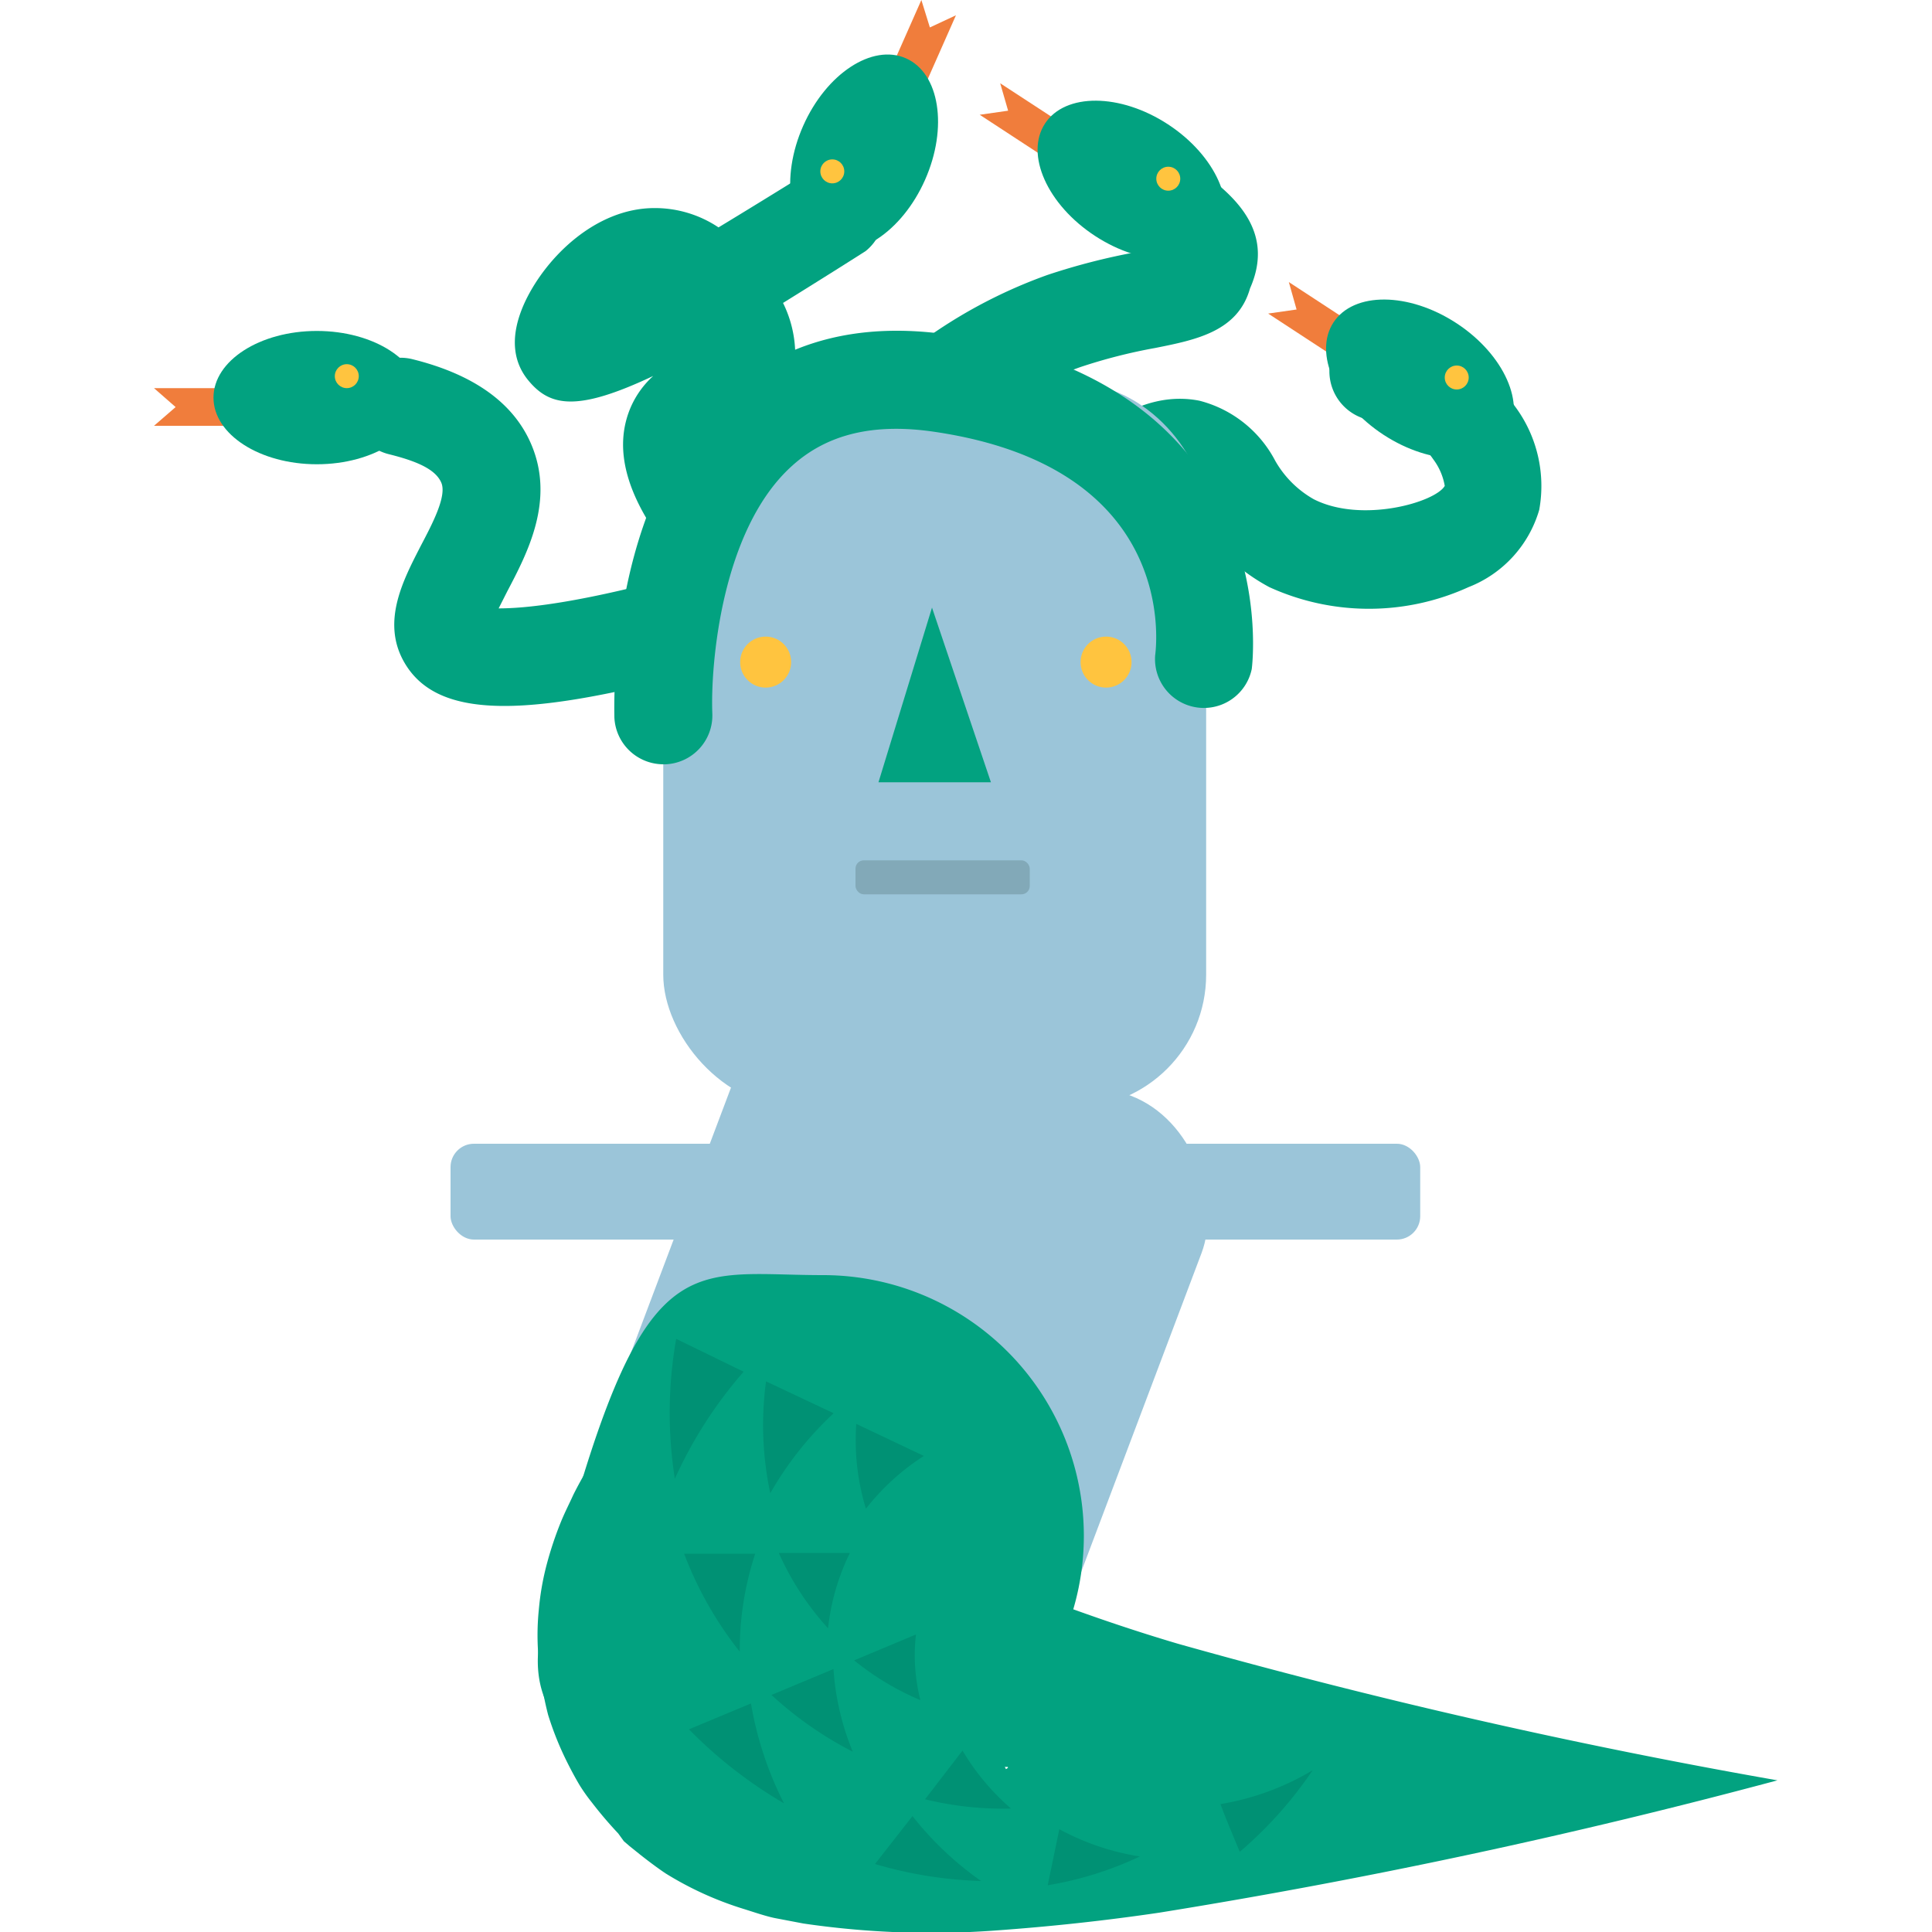 <svg id="Layer_1" data-name="Layer 1" xmlns="http://www.w3.org/2000/svg" viewBox="0 0 100 100"><defs><style>.cls-1{fill:#02a280;}.cls-2{fill:#9bc5d9;}.cls-3{fill:#ffc43f;}.cls-4{fill:#82a9b8;}.cls-5{fill:#f07d3c;}.cls-6{fill:#009174;}</style></defs><title>medusa</title><path class="cls-1" d="M26.11,36.54c-2.73,0-4.36-.77-5.22-2.32-1.15-2.08,0-4.23.88-5.95.61-1.16,1.37-2.6,1.07-3.29s-1.26-1.11-2.71-1.47a2.53,2.53,0,0,1,1.21-4.92c3.16.78,5.23,2.25,6.15,4.39,1.25,2.91-.19,5.64-1.24,7.64l-.44.87c1.27,0,4.16-.22,10.44-2a2.53,2.53,0,0,1,1.4,4.87C32.52,35.8,28.78,36.54,26.11,36.54Z"/><path class="cls-1" d="M38.14,31.25a2.53,2.53,0,0,1-1.85-.8c-2.26-2.41-5.1-6-3.64-9.38a4.74,4.74,0,0,1,1.16-1.61c-4,1.89-5.39,1.58-6.52.16-.57-.73-1.06-2-.09-4.05,1.1-2.29,3.64-4.78,6.64-4.8a5.92,5.92,0,0,1,3.35,1c1.37-.83,3-1.83,4.88-3A2.53,2.53,0,0,1,44.8,13c-1.57,1-3,1.89-4.27,2.68A6.09,6.09,0,0,1,41,19.78a5,5,0,0,1-3,3,6.75,6.75,0,0,0-.66.35c.07.35.44,1.51,2.65,3.87a2.53,2.53,0,0,1-.12,3.58A2.49,2.49,0,0,1,38.14,31.25Z"/><path class="cls-1" d="M46.52,24.53a2.53,2.53,0,0,1-1.76-4.35,25.83,25.83,0,0,1,9.46-5.95,33.9,33.9,0,0,1,4.59-1.18l.35-.07a25.41,25.41,0,0,0-2.37-1.44,2.53,2.53,0,1,1,2.44-4.43c3.79,2.08,7.05,4.24,5.47,7.82-.63,2.23-2.8,2.66-4.9,3.08a27.83,27.83,0,0,0-3.91,1,20.79,20.79,0,0,0-7.61,4.81A2.55,2.55,0,0,1,46.52,24.53Z"/><path class="cls-1" d="M54,31.81a2.54,2.54,0,0,1-2.09-4c2.35-3.43,6-7.89,10.17-7.07A6.15,6.15,0,0,1,66,23.84a5.28,5.28,0,0,0,2,2c2.48,1.26,6.29.16,6.78-.69a3.18,3.18,0,0,0-.59-1.37,4.84,4.84,0,0,0-3-2,2.57,2.57,0,0,1-2.38-2.63l.07-2.23,2.24-.22c.16,0,3.64-.31,4.7,1.7A10,10,0,0,1,78.39,21a6.9,6.9,0,0,1,1.28,5.39,6.13,6.13,0,0,1-3.66,4,12.42,12.42,0,0,1-10.31,0,10,10,0,0,1-3.85-3.66,5.23,5.23,0,0,0-.74-1s-1.56,0-5,5A2.52,2.52,0,0,1,54,31.81Z"/><rect class="cls-2" x="34.33" y="19.84" width="28.1" height="37.49" rx="6.88" ry="6.88"/><circle class="cls-3" cx="39.63" cy="34.27" r="1.32"/><circle class="cls-3" cx="57.25" cy="34.27" r="1.32"/><polygon class="cls-1" points="45.47 40.49 51.29 40.49 48.24 31.45 45.47 40.49"/><rect class="cls-4" x="44.28" y="44.53" width="9.02" height="1.76" rx="0.43" ry="0.43"/><rect class="cls-2" x="32.82" y="53.17" width="25.81" height="37.49" rx="6.32" ry="6.32" transform="translate(28.35 -11.51) rotate(20.68)"/><path class="cls-1" d="M52.07,91.57c.14-.09.1-.09.09-.11a.1.1,0,0,0-.07,0,.59.59,0,0,0-.19,0h-.43a1.65,1.65,0,0,1-.66,0c-.18-.05-.19-.21-.09-.56s.11-.39.37-.91a6.4,6.4,0,0,0,.23-.7,6,6,0,0,0,.31-1.1c0-.3.18-.9.21-1.42a11.88,11.88,0,0,0,0-1.67,7.08,7.08,0,0,0-.37-1.83,8.45,8.45,0,0,0-.62-1.56c-.14-.24-.28-.48-.44-.7L50,80.46a6,6,0,0,0-.77-.82L49,79.38l-.23-.17a4.11,4.11,0,0,0-.51-.27c-.36-.15-.69-.07-.54.13s0,.18.14.3l.4.36a24.14,24.14,0,0,0,5.57,2.93c2.27.86,4.67,1.69,7.14,2.42A315.56,315.56,0,0,0,92,92.15,320,320,0,0,1,60,99c-2.78.41-5.62.72-8.58.93a45.47,45.47,0,0,1-9.84-.37l-1.47-.28c-.49-.1-1.12-.32-1.67-.49a17.32,17.32,0,0,1-4-1.83c-.43-.29-.84-.6-1.25-.92l-.61-.49-.29-.25L32,94.9c-.48-.51-.94-1.05-1.37-1.61A9.23,9.23,0,0,1,30,92.4c-.22-.37-.43-.76-.63-1.16a16.19,16.19,0,0,1-1-2.48,17.24,17.24,0,0,1-.48-2.8,13,13,0,0,1,0-2.65,13.85,13.85,0,0,1,.42-2.38,18.32,18.32,0,0,1,.66-2c.23-.59.45-1,.71-1.57a20.46,20.46,0,0,1,1.5-2.52,30.06,30.06,0,0,1,2.7-3.34c.87-.93,1.66-1.67,2.49-2.41l1.23-1,.66-.52.36-.27c.13-.09.24-.17.52-.34Z"/><path class="cls-1" d="M56.1,79.52A13.51,13.51,0,0,1,42.6,93c-7.46,0-16.32-1.58-14.53-8.81C33.08,64,35.14,66,42.6,66A13.5,13.5,0,0,1,56.1,79.52Z"/><polygon class="cls-5" points="13.36 22.04 7.97 22.04 9.09 21.07 7.97 20.09 13.36 20.09 13.36 22.04"/><ellipse class="cls-1" cx="16.4" cy="20.58" rx="5.35" ry="3.45"/><circle class="cls-3" cx="17.95" cy="19.47" r="0.62"/><polygon class="cls-5" points="47.3 5.72 49.48 0.79 48.13 1.42 47.69 0 45.51 4.93 47.3 5.72"/><ellipse class="cls-1" cx="44.72" cy="7.91" rx="5.35" ry="3.45" transform="translate(19.39 45.6) rotate(-66.12)"/><circle class="cls-3" cx="43.08" cy="8.87" r="0.62"/><polygon class="cls-5" points="55.22 8.89 50.71 5.94 52.18 5.73 51.77 4.31 56.29 7.26 55.22 8.89"/><ellipse class="cls-1" cx="58.57" cy="9.32" rx="3.45" ry="5.35" transform="translate(18.72 53.25) rotate(-56.83)"/><circle class="cls-3" cx="60.47" cy="9.25" r="0.62"/><polygon class="cls-5" points="70.15 19.18 65.64 16.23 67.11 16.02 66.71 14.6 71.22 17.55 70.15 19.18"/><ellipse class="cls-1" cx="73.5" cy="19.61" rx="3.45" ry="5.35" transform="translate(16.87 70.41) rotate(-56.83)"/><circle class="cls-3" cx="75.4" cy="19.54" r="0.62"/><rect class="cls-2" x="23.32" y="59.2" width="50.19" height="4.96" rx="1.21" ry="1.21"/><path class="cls-1" d="M34.33,39.56a2.54,2.54,0,0,1-2.53-2.43c0-.46-.38-11.24,5.82-16.8,3-2.68,6.87-3.69,11.55-3C66.69,20,64.81,34.49,64.79,34.63a2.53,2.53,0,0,1-5-.7c.13-1,.88-9.74-11.36-11.57-3.16-.48-5.59.09-7.42,1.74-3.69,3.3-4.24,10.38-4.14,12.83a2.53,2.53,0,0,1-2.43,2.63Z"/><path class="cls-6" d="M35,69.3,38.49,71a22.52,22.52,0,0,0-3.56,5.54A22,22,0,0,1,35,69.3Z"/><path class="cls-6" d="M39.65,71.5l3.5,1.65a17.35,17.35,0,0,0-3.28,4.14A16.9,16.9,0,0,1,39.65,71.5Z"/><path class="cls-6" d="M44.32,73.7l3.5,1.66a12.09,12.09,0,0,0-3,2.73A12.14,12.14,0,0,1,44.32,73.7Z"/><path class="cls-6" d="M35.66,89.51l3.21-1.34a18,18,0,0,0,1.71,5.17A23.44,23.44,0,0,1,35.66,89.51Z"/><path class="cls-6" d="M39.93,87.73l3.21-1.34a13.58,13.58,0,0,0,1,4.28A19.13,19.13,0,0,1,39.93,87.73Z"/><path class="cls-6" d="M44.21,85.94l3.2-1.34A9.38,9.38,0,0,0,47.64,88,14.22,14.22,0,0,1,44.21,85.94Z"/><path class="cls-6" d="M35.41,80.42l3.68,0a15.92,15.92,0,0,0-.8,5.07A19,19,0,0,1,35.41,80.42Z"/><path class="cls-6" d="M40.31,80.38l3.68,0a11.71,11.71,0,0,0-1.13,3.9A14.63,14.63,0,0,1,40.31,80.38Z"/><path class="cls-6" d="M45.29,96.48,47.23,94a16.76,16.76,0,0,0,3.55,3.36A21.43,21.43,0,0,1,45.29,96.48Z"/><path class="cls-6" d="M47.88,93.13l1.94-2.52a12.17,12.17,0,0,0,2.51,3A16.85,16.85,0,0,1,47.88,93.13Z"/><path class="cls-6" d="M54.23,97.58l.6-2.9A12.93,12.93,0,0,0,59,96.09,18,18,0,0,1,54.23,97.58Z"/><path class="cls-6" d="M64.17,95.85c-.34-.82-.69-1.64-1-2.47a13.64,13.64,0,0,0,4.77-1.75A21,21,0,0,1,64.17,95.85Z"/></svg>